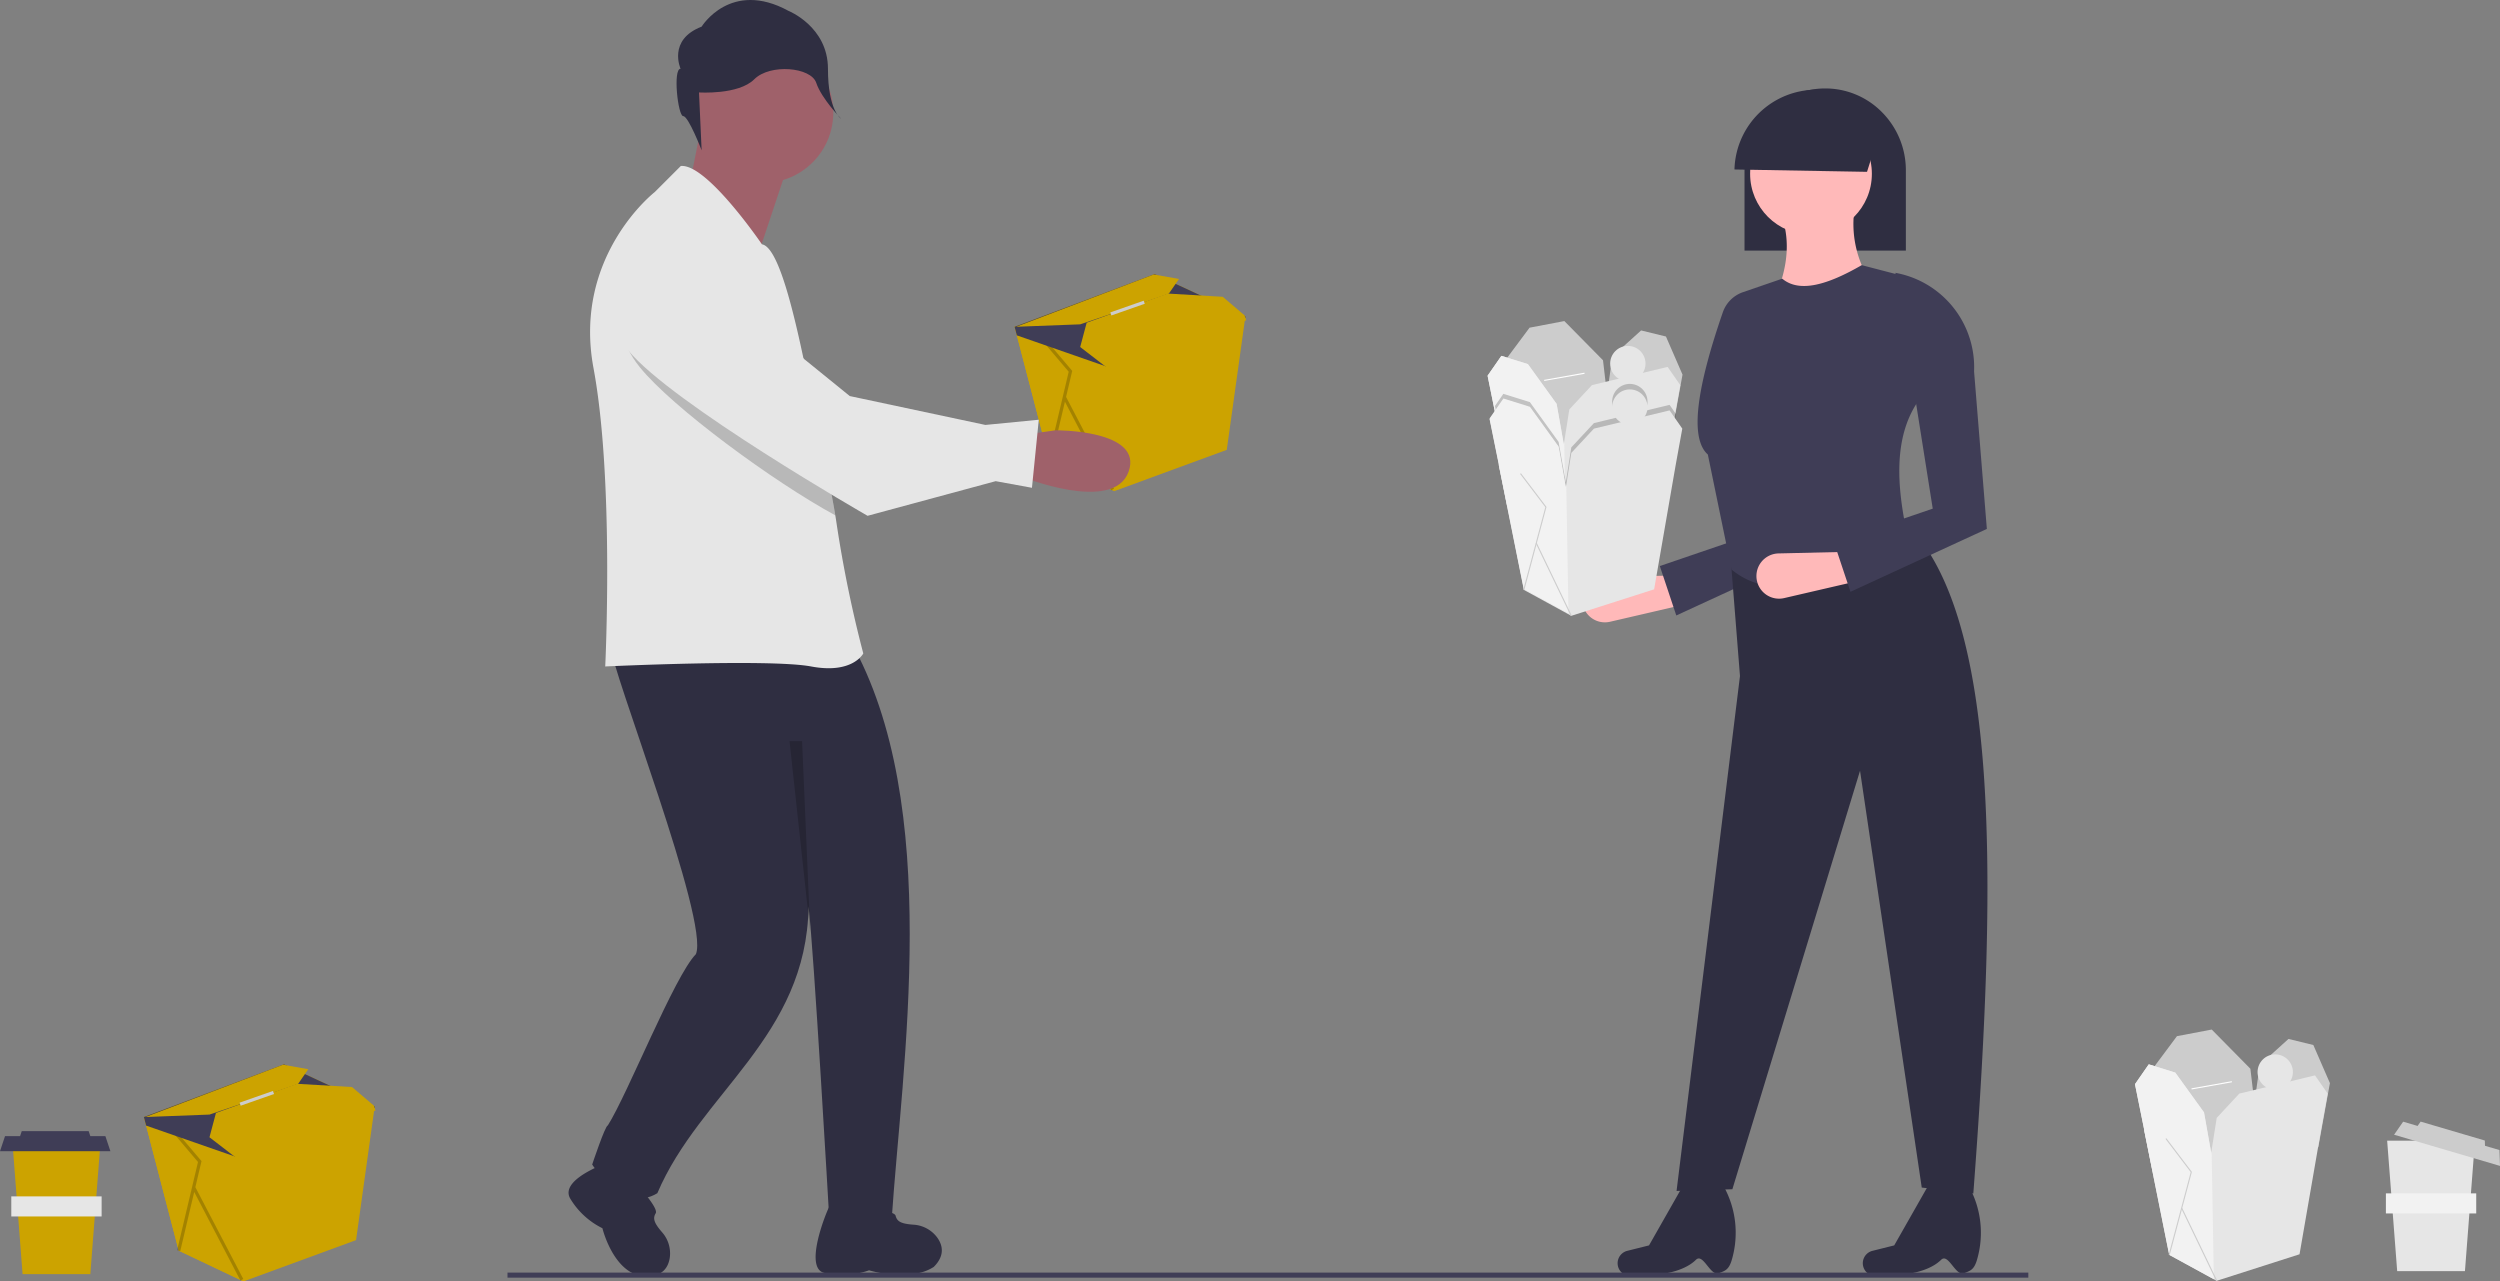 <svg data-name="Layer 1" xmlns="http://www.w3.org/2000/svg" width="996.312" height="510.676"><rect width="100%" height="100%" fill="#808080" stroke="none"/><path fill="#cca300" d="M496.326 126.028l-.026.174-.071.503-7.327 52.578-44.864 16.461-.703-.336-25.118-11.929-12.988-49.834-.89-3.421.271-.104 55.566-20.876 36.117 16.764.033.02z"/><path fill="#cca300" d="M443.335 195.408l-25.118-11.929-13.878-53.255.271-.104 36.201 15.273 2.524 50.015z"/><path opacity=".2" d="M443.965 194.8l-19.106-36.614 2.454-10.38-11.557-13.609-.984.836 11.134 13.111-8.317 35.186 1.257.298 5.559-23.521 18.415 35.29 1.145-.597z"/><path fill="#3f3d56" d="M496.326 126.673l-.097.032-55.418 19.334-35.582-12.394-.89-3.421.271-.104 55.566-20.876 36.117 16.764.007.194.026.471z"/><path fill="#cca300" d="M441.779 147.007l-11.297-8.714 2.582-9.683 32.276-11.62 21.948 1.291 8.715 7.424.645 1.936-54.869 19.366z"/><path fill="#cca300" d="M404.984 130.224l25.498-.969 13.813-4.688 21.536-7.577 4.028-5.809-10.05-1.799-54.825 20.842z"/><path fill="#ccc" d="M442.49 124.502l13.295-4.666.427 1.219-13.295 4.665z"/><path fill="#9f616a" d="M280.668 44.344l-6.233 31.163 29.086 21.815 13.505-40.513-36.358-12.465z"/><circle cx="304.041" cy="44.863" r="28.047" fill="#9f616a"/><path d="M243.272 257.373c.128 9.049 39.539 109.758 34.067 122.871-8.626 8.817-27.18 55.747-35.107 68.267-1.038 0-6.232 15.581-6.232 15.581s12.466 19.737 25.97 11.427c16.98-39.937 59.506-62.212 60.257-114.264 2.052 16.443 8.112 121.99 8.112 121.99s-1.163.493 25 3c4.061-61.258 20.66-165.476-16.5-230.95-11.426-5.193-95.567 2.078-95.567 2.078z" fill="#2f2e41"/><path d="M330.337 481.19c-1.215 2.335-9.924 23.893-1.998 26.054 9.14 2.493 18-1 18-1s16 5 25.791-1.355c4.57-4.57 3.532-8.724 1.35-11.736a12.723 12.723 0 00-9.438-5.088c-4.969-.354-6.547-1.275-7.116-3.552-.831-3.323-26.59-3.323-26.59-3.323zM244.864 462.365s-22.327 7.05-17.626 15.276a30.913 30.913 0 0012.838 11.838s4.656 19.197 17.582 19.197c6.463 0 8.666-3.673 9.254-7.345a12.723 12.723 0 00-3.077-10.271c-3.263-3.764-3.727-5.531-2.52-7.544 1.763-2.937-16.451-21.151-16.451-21.151z" fill="#2f2e41"/><path d="M344.039 260.414s-4.16 8.31-20.78 5.19c-16.62-3.11-82.06 0-82.06 0s3.63-74.27-4.68-118.94 24.41-70.12 24.41-70.12l10.39-10.39c10.39-1.03 32.33 31.21 32.33 31.21 7.22 1.21 13.96 31.9 19.71 60.94.34 1.66.66 3.3.98 4.94 2.65 13.54 6.34 28.61 8.55 42.14.16.96.31 1.91.45 2.86a494.563 494.563 0 0010.7 52.17z" fill="#e6e6e6"/><path d="M271.229 27.4s-5.244-11.537 8.39-16.781c0 0 11.537-18.878 34.61-6.293 0 0 15.732 6.293 15.732 23.073s5.243 19.927 5.243 19.927-7.809-8.011-9.906-14.304-18.41-7.72-24.703-1.428-22.025 5.244-22.025 5.244l1.05 23.073s-5.245-13.634-7.342-13.634-4.195-18.878-1.049-18.878z" fill="#2f2e41"/><path d="M332.889 205.384c-24.78-13.47-64.92-43.01-77.87-58.99-17.07-21.05 1.55-37.05 1.55-37.05 21.11-13.32 46.35 32.38 46.35 32.38l20.44 16.58c.34 1.66.66 3.3.98 4.94 2.65 13.54 6.34 28.61 8.55 42.14z" opacity=".2"/><path d="M406.862 189.861s36.84 14.956 42.904-1.856-29.086-16.524-29.086-16.524l-13.8 1.956z" fill="#9f616a"/><path d="M251.847 102.503s-18.611 16.01-1.554 37.052 95.451 66.005 95.451 66.005l51.064-13.805 14.45 2.645 2.725-27.13-21.289 2.077-54.04-11.507-34.46-27.96s-31.243-40.69-52.347-27.377z" fill="#e6e6e6"/><path opacity=".2" d="M319.646 295.362l3.256 76.081-8.256-76.081h5z"/><path d="M671.182 240.939l-29.559 6.849a9.017 9.017 0 01-10.758-6.5 9.017 9.017 0 018.513-11.3l28.551-.664z" fill="#ffb9b9"/><path d="M668.043 245.276l-6.564-19.694 39.355-13.442-10.445-91.986c18.806 3.42 27.756 18.208 26.918 37.304l5.092 62.768z" fill="#3f3d56"/><path d="M695.235 99.874h64.298V67.898a32.8 32.8 0 00-9.417-23.088 31.69 31.69 0 00-22.734-9.566 32.199 32.199 0 00-32.137 31.8c-.005.293-.01.571-.01.854zM786.418 475.63l-20.554-2.358-24.597-166.114-50.878 166.787-22.239.674 25.271-205.199-3.706-46.835 63.008-19.88c44.627 31.153 43.704 141.188 33.695 272.925z" fill="#2f2e41"/><circle cx="721.725" cy="69.275" r="24.26" fill="#ffb9b9"/><path d="M745.985 113.078l-41.108 10.782c6.926-13.319 9.143-25.752 5.392-37.063l28.977-4.718a42.278 42.278 0 006.739 31z" fill="#ffb9b9"/><path d="M759.8 211.803c-23.057 14.663-49.914 31.507-69.748 15.162l-9.435-45.824c-7.498-6.679-4.173-27.288 5.964-56.664a12.994 12.994 0 018.055-8.047l15.633-5.373c6.928 5.826 18.284 2.35 31.672-5.392l15.5 4.044 6.739 50.541c-9.728 14.575-8.029 33.982-4.38 51.553z" fill="#3f3d56"/><path d="M740.592 231.504l-29.558 6.85a9.017 9.017 0 01-10.759-6.5 9.017 9.017 0 018.514-11.3l28.55-.664z" fill="#ffb9b9"/><path d="M782.845 507.389c-3.452 1.575-6.343-8.19-9.255-5.328-8.145 8.004-27.683 6.21-27.683 6.21a5.091 5.091 0 01-3.21-6.635 5.091 5.091 0 013.533-3.151l8.662-2.166 13.6-23.918 14.822-1.876.375.612a38.217 38.217 0 014.095 31.25c-1.232 3.95-2.91 4.076-4.939 5.002zM685.132 507.389c-3.452 1.575-6.344-8.19-9.256-5.328-8.144 8.004-27.683 6.21-27.683 6.21a5.091 5.091 0 01-3.21-6.635 5.091 5.091 0 013.533-3.151l8.662-2.166 13.6-23.918 14.823-1.876.374.612a38.217 38.217 0 014.095 31.25c-1.232 3.95-2.91 4.076-4.938 5.002zM750.165 49.04l-6.11 19.44-52.826-.939a32.656 32.656 0 0158.936-18.5z" fill="#2f2e41"/><path d="M737.454 235.842l-6.565-19.694 39.356-13.443-14.888-93.979a38.237 38.237 0 0131.36 39.297l5.092 62.769z" fill="#3f3d56"/><path fill="#ccc" d="M643.455 182.748l-40.933 8.803-8.363-40.273 15.405-20.687 13.864-2.641 15.405 15.625 4.622 39.173z"/><path fill="#e6e6e6" d="M624.529 184.504h-24.65l-3.36-16.59-3.68-18.18 5.5-7.92 10.57 3.3 11.44 15.85 2.87 16.15.2 1.15 1.11 6.24z"/><path fill="#ccc" d="M665.902 174.825l-28.389 3.301 5.062-36.091 11.443-10.344 9.903 2.421 6.603 15.185-4.622 25.528z"/><path fill="#e6e6e6" d="M669.639 153.474l-2.64 14.53-8.58 49.51-33.01 10.57-1.14-.62-17.79-9.73-10.01-49.84.05.02 26.47 10.65.23-1.45.16-1.05 2.03-12.9 9.02-9.69 30.15-7.26 5.06 7.26z"/><circle cx="648.737" cy="144.896" r="7.042" fill="#e6e6e6"/><path fill="#fff" d="M615.358 151.39l16.065-2.86.077.433-16.065 2.86z"/><path fill="#f2f2f2" d="M624.269 227.464l-17.79-9.73-10.01-49.84.05.02-3.68-18.18 5.5-7.92 10.57 3.3 11.44 15.85 2.87 16.15.16-1.05.04 2.2.11 6.24.74 42.96z"/><path fill="#ccc" d="M606.696 217.796l-.426-.114 8.775-32.906-10.048-13.247.351-.266 10.178 13.418-8.83 33.115z"/><path fill="#ccc" d="M611.253 199.202l.397-.191 13.957 28.976-.396.191z"/><path d="M667.907 164.988l-1.653 9.131-.083.009-7.4 42.685-33.01 10.563-.198.095-.132-.275-18.596-10.163-.213-.057.114-.432-9.914-49.357.05.02-1.098-5.418.821-1.182 2.538-3.653 10.563 3.3L621.14 176.1l.167.942 1.202 6.76.482 2.716 1.019 5.737.968-6.164.348-2.218.875-5.572 9.023-9.684 4.012-.966 2.793-.673 3.842-.924a7.042 7.042 0 119.655-2.327l9.848-2.372 2.427 3.484z" opacity=".2"/><path fill="#e6e6e6" d="M625.321 201.848h-24.648l-7.042-34.771 5.502-7.923 10.563 3.301L621.14 178.3l4.181 23.548z"/><path fill="#e6e6e6" d="M659.212 234.859l-33.011 10.563-18.926-10.343-10.013-49.846 26.519 10.673 2.42-15.405 9.023-9.683 30.15-7.262 5.062 7.262-2.641 14.525-8.583 49.516z"/><circle cx="649.529" cy="162.235" r="7.042" fill="#e6e6e6"/><path fill="#f2f2f2" d="M625.079 244.464l-17.79-9.73-10.01-49.84.05.02-3.68-18.18 5.5-7.92 10.57 3.3 11.44 15.85 2.87 16.15.16-1.05.04 2.2.11 6.24.74 42.96z"/><path fill="#ccc" d="M607.488 235.135l-.425-.113 8.775-32.907-10.049-13.247.351-.266 10.179 13.419-8.831 33.114z"/><path fill="#ccc" d="M612.046 216.54l.396-.19 13.958 28.976-.397.191zM901.455 465.094l-40.933 8.803-8.363-40.273 15.405-20.687 13.864-2.641 15.405 15.625 4.622 39.173z"/><path fill="#e6e6e6" d="M882.529 466.85h-24.65l-3.36-16.59-3.68-18.18 5.5-7.92 10.57 3.3 11.44 15.85 2.87 16.15.2 1.15 1.11 6.24z"/><path fill="#ccc" d="M923.902 457.171l-28.389 3.302 5.062-36.092 11.443-10.343 9.903 2.42 6.603 15.185-4.622 25.528z"/><path fill="#e6e6e6" d="M927.639 435.82l-2.64 14.53-8.58 49.51-33.01 10.57-1.14-.62-17.79-9.73-10.01-49.84.05.02 26.47 10.65.23-1.45.16-1.05 2.03-12.9 9.02-9.69 30.15-7.26 5.06 7.26z"/><circle cx="906.737" cy="427.242" r="7.042" fill="#e6e6e6"/><path fill="#fff" d="M873.358 433.737l16.065-2.86.077.433-16.065 2.86z"/><path fill="#f2f2f2" d="M882.269 509.81l-17.79-9.73-10.01-49.84.05.02-3.68-18.18 5.5-7.92 10.57 3.3 11.44 15.85 2.87 16.15.16-1.05.04 2.2.11 6.24.74 42.96z"/><path fill="#ccc" d="M864.696 500.142l-.426-.113 8.775-32.907-10.048-13.247.351-.266 10.178 13.418-8.83 33.115z"/><path fill="#ccc" d="M869.253 481.548l.397-.191 13.957 28.976-.397.191z"/><path fill="#e6e6e6" d="M982.339 506.59h-27l-4-52h35l-4 52z"/><path fill="#f2f2f2" d="M950.839 475.59h36v8h-36z"/><path fill="#ccc" d="M996.089 458.323l-5.756-1.695-.074-2.107-25.58-7.535-1.205 1.73-5.755-1.695-3.614 5.19 42.207 12.433-.223-6.321z"/><path fill="#cca300" d="M149.326 440.959l-.026.174-.071.504-7.327 52.578-44.864 16.461-.703-.336-25.118-11.929-12.988-49.835-.89-3.421.271-.103 55.566-20.876 36.117 16.764.033.019z"/><path fill="#cca300" d="M96.335 510.34l-25.118-11.929-13.878-53.256.271-.103 36.201 15.273 2.524 50.015z"/><path opacity=".2" d="M96.965 509.731l-19.106-36.614 2.454-10.379-11.557-13.61-.984.836 11.134 13.112-8.317 35.186 1.257.297 5.559-23.52 18.415 35.29 1.145-.598z"/><path fill="#3f3d56" d="M149.326 441.605l-.097.032-55.418 19.333-35.582-12.394-.89-3.421.271-.103 55.566-20.876 36.117 16.764.007.193.026.472z"/><path fill="#cca300" d="M94.779 461.939l-11.297-8.715 2.582-9.683 32.276-11.619 21.948 1.291 8.715 7.423.645 1.937-54.869 19.366z"/><path fill="#cca300" d="M57.984 445.155l25.498-.968 13.813-4.689 21.536-7.576 4.028-5.81-10.05-1.798-54.825 20.841z"/><path fill="#ccc" d="M95.49 439.433l13.295-4.666.427 1.219-13.295 4.665z"/><path fill="#cca300" d="M36 507.786H9l-4-52h35l-4 52z"/><path fill="#e6e6e6" d="M4.5 476.786h36v8h-36z"/><path fill="#3f3d56" d="M42 452.786h-6l-.667-2H8.667l-.667 2H2l-2 6h44l-2-6zM202.243 507.173h606.096v2H202.243z"/></svg>
